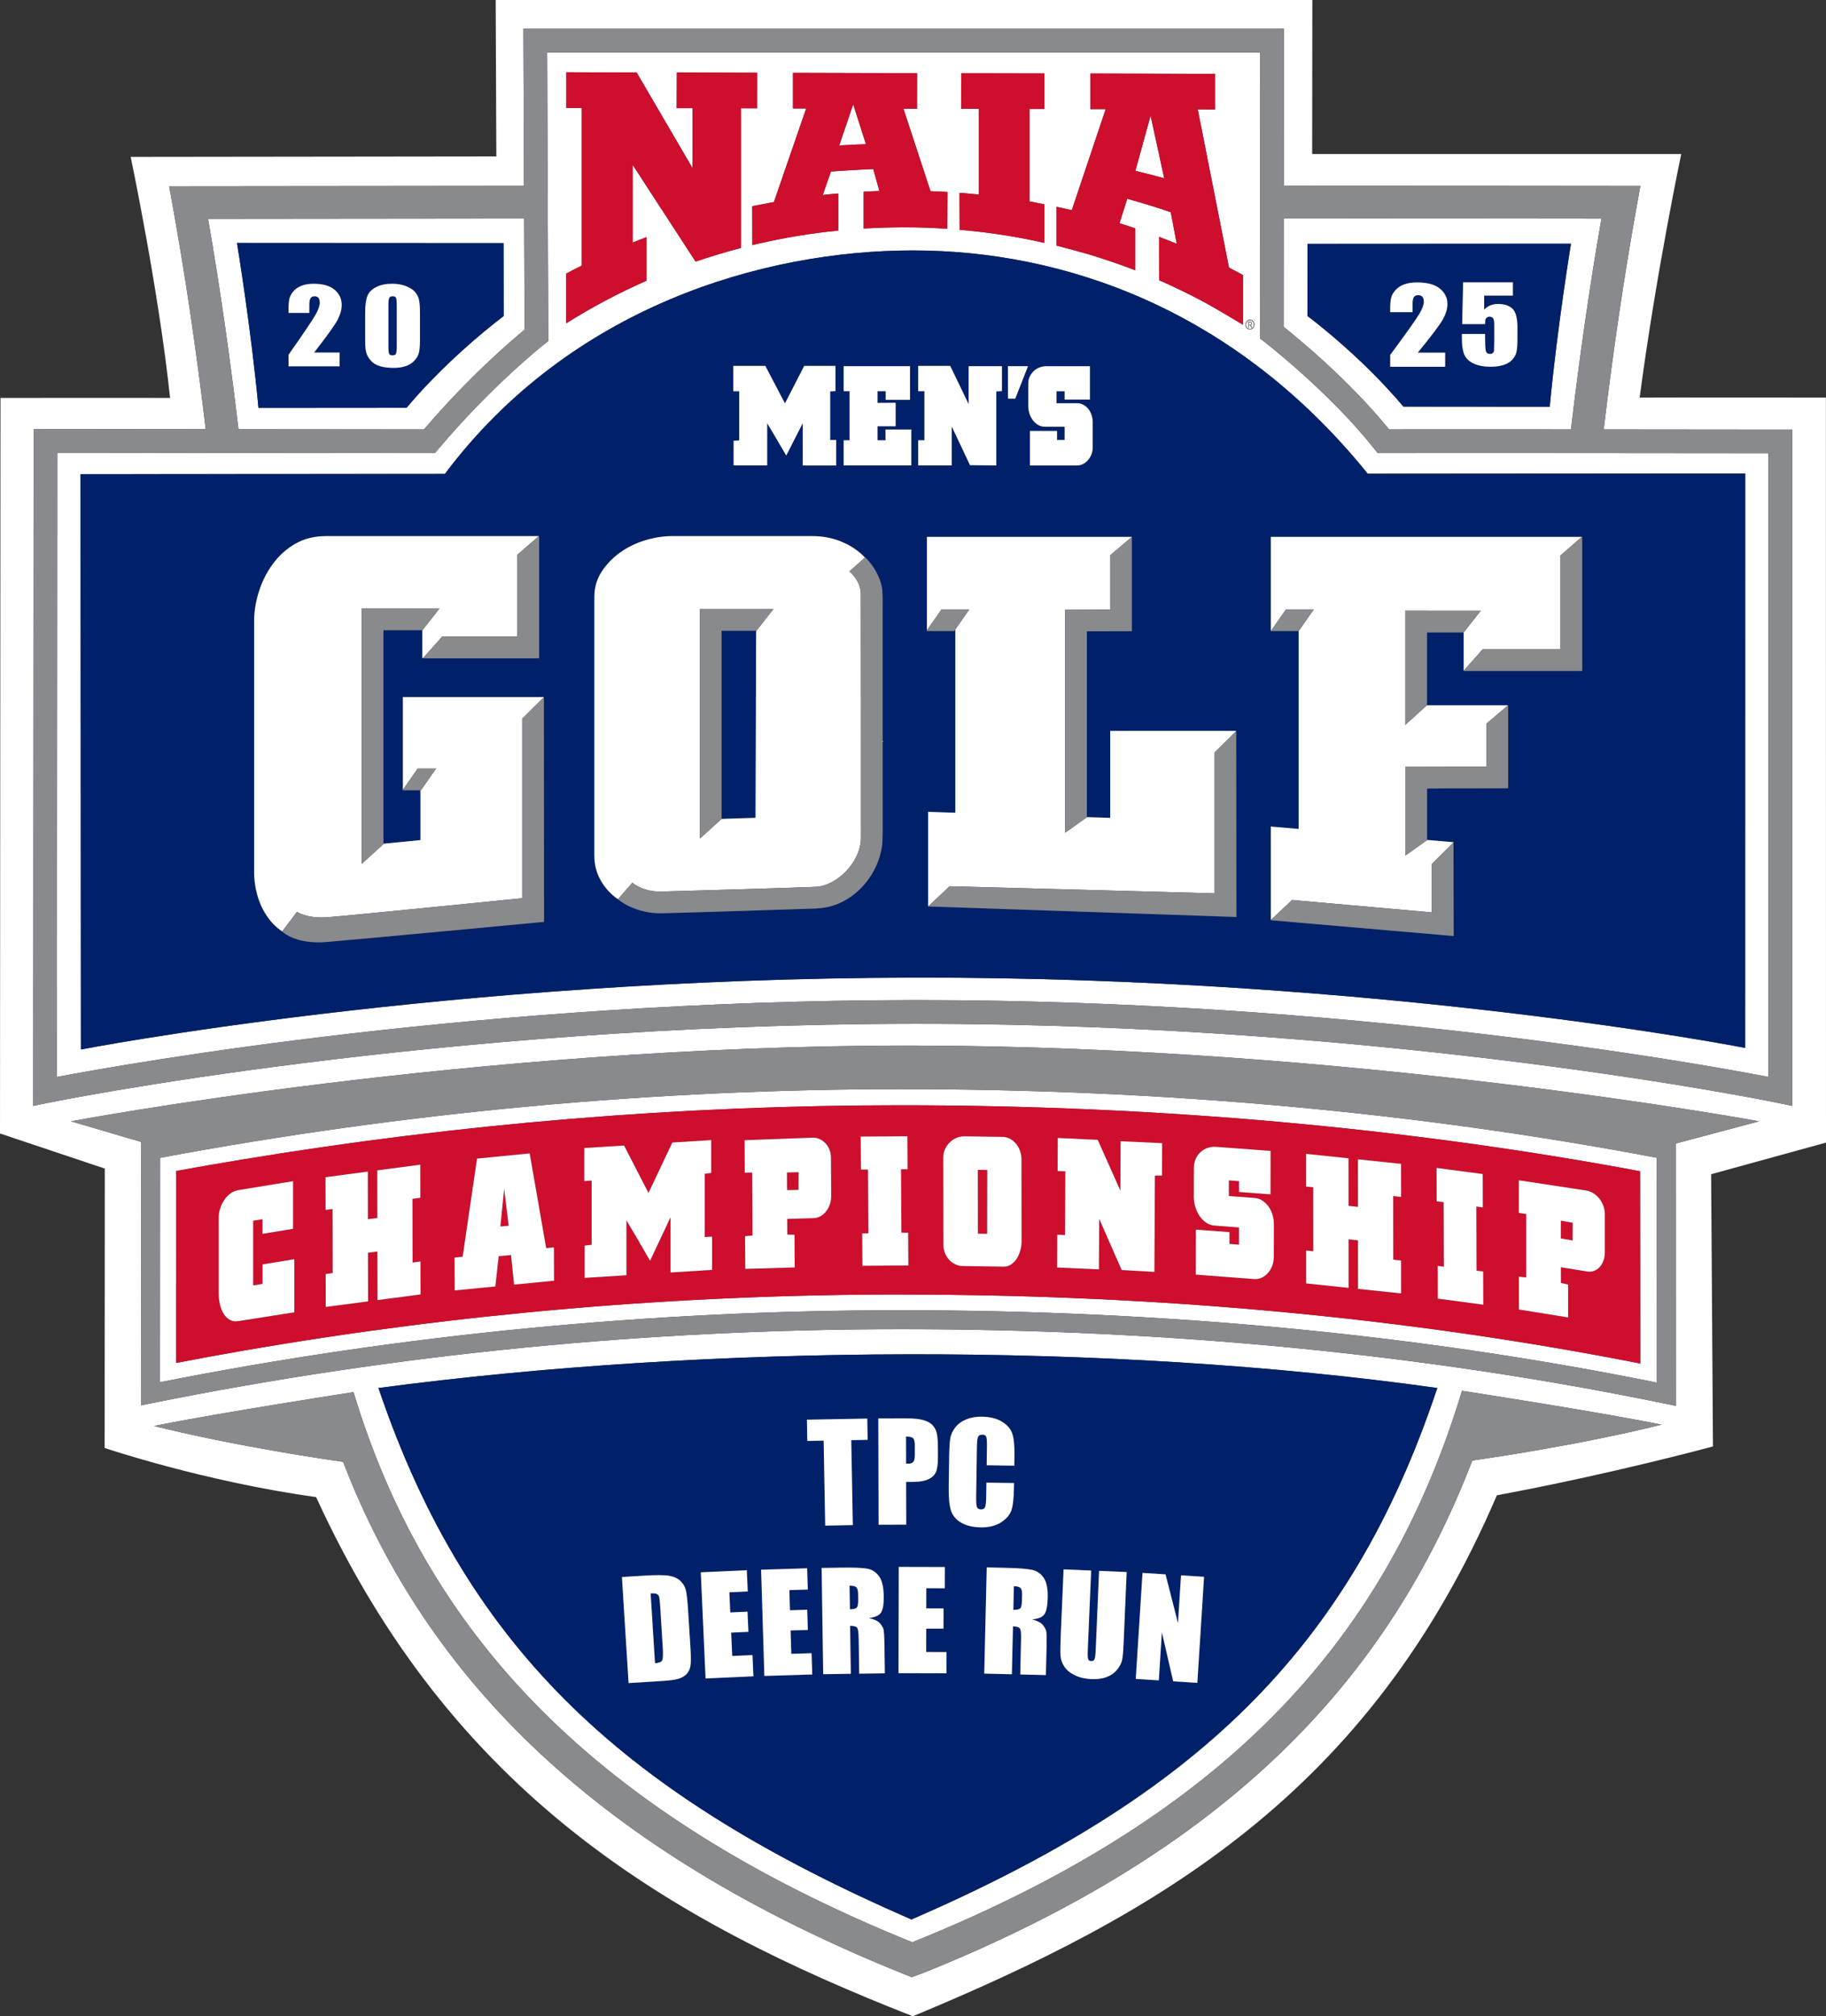 <?xml version="1.0" encoding="UTF-8"?>
<svg id="Layer_2" data-name="Layer 2" xmlns="http://www.w3.org/2000/svg" viewBox="0 0 622.82 687.44">
  <rect x="0" y="0" width="622.82" height="687.44" fill="#333333" stroke="none"/>
  <defs>
    <style>
      .cls-1 {
        fill: #002169;
      }

      .cls-2 {
        fill: #ce0e2d;
      }

      .cls-3 {
        fill: #fff;
      }

      .cls-4 {
        fill: #898a8d;
      }
    </style>
  </defs>
  <g id="Print_File" data-name="Print File">
    <g>
      <path class="cls-3" d="M144.62,146.4c15.16-17.76,29.63-30.15,34.31-34l-.15-37.9-107.82.11c3.94,22.59,7.35,46.17,10.38,71.74l63.27.06ZM171.75,82.9l.03,24.87s-18.05,13.34-33.13,31.26c-12.86-.01-45.71.04-50.49.04-2.55-27.23-7.33-56.22-7.33-56.22l90.92.05Z"/>
      <path class="cls-3" d="M603.21,367.17c.03-104.98,0-199.29,0-212.64-20.74-.02-115.13-.12-131.34-.05h-1.96s-1.22-1.53-1.22-1.53c-15.25-19.25-37.15-36.19-37.37-36.36l-1.58-1.21v-1.99l.1-95.51h-243.22l.38,98.39-1.54,1.22c-.18.14-17.96,14.24-35.9,35.55l-1.21,1.44-128.83-.13-.13,212.84c25.23-4.78,145.67-26.06,292.18-26.21h1.51c145.77,0,265.02,21.36,290.12,26.2ZM426.33,108.98c.84,0,1.53.76,1.53,1.69s-.68,1.69-1.53,1.69-1.52-.76-1.52-1.69.68-1.69,1.52-1.69ZM360.37,70.51s3.49.73,5.2,1.17l11.57-34.47h-5.23v-12.15l42.5.12v12.14l-5.87-.04,10.65,53.94c1.64.86,4.78,2.55,4.78,2.55v16.95s-9.35-5.65-14.22-8.25c-4.68-2.46-9.48-4.77-14.37-6.93h-.02l-.02-14.79c2.02.77,4.04,1.54,6.03,2.37l-2.03-10.78c-4.86-1.66-9.82-3.18-14.84-4.57h-.01l-2.65,8.34c1.78.54,3.56,1.13,5.33,1.74h.04v14.28c-4.91-1.92-10.15-3.66-15.23-5.24-3.82-1.14-11.6-3.16-11.6-3.16v-13.23ZM327.83,37.09l.03-12.11,28.38.06v12.12h-5.11v31.5s3.36.64,5.08,1l.03.04v13.1h-.01c-9.41-2.13-19.06-3.62-28.95-4.45h.03l-.04-12.61c2.3.19,4.34.36,6.63.61v-29.24h-6.06ZM263.96,68.9l11.02-31.92h-4.51v-12.16l42.32.12-.03,12.14-4.61-.03,9.23,28.13c1.86.07,3.96.17,5.8.27l-.07,12.54c-4.81-.33-9.63-.5-14.49-.5-4.7-.01-9.38.14-14.04.41v-12.53h-.02c1.78-.09,3.59-.19,5.39-.24l-2.09-7.51c-4.77.17-14.44.85-14.44.85l-2.79,8.01c1.75-.21,3.5-.37,5.28-.52h0s.01,0,.01,0c0,0,0,0-.01,0v12.64s0,0,0,0c-9.27.91-18.34,2.43-27.19,4.45l-2.15.51-.02-13.28,2.12-.4c1.78-.36,3.51-.69,5.28-1ZM193.15,93.27c1.79-.97,3.45-1.82,5.29-2.72v-53.75h-5.26v-12.17l23.97.08,19.08,32.67v-20.5s-5.42,0-5.42,0l.05-12.16,27.37.08-.02,12.13-5.5-.02v47.63c-5.26,1.36-10.39,2.93-15.45,4.65l-21.47-32.98v26.48c1.54-.63,3.12-1.22,4.66-1.82h.08v14.83c-9.6,4.22-18.65,9.02-27.39,14.53v-16.97ZM27.6,357.82l-.13-196.16s117.84-.09,124.27-.08c42.87-57.09,108.67-76.2,159.62-76.2s109.44,19.58,155.15,76.14c10.56-.04,128.75-.07,128.75-.07l-.02,195.82s-123.3-24.22-283.12-23.97c-159.82.25-284.52,24.51-284.52,24.51Z"/>
      <path class="cls-3" d="M622.82,389.57l-.03-254.01s-56.59-.06-63.53,0c5.55-42.03,14.18-83.05,14.18-83.05h-125.88l.06-52.52H169.07l.22,53.34-124.72.15s9.6,45.65,13.44,82.2c-5.76-.06-57.85,0-57.85,0l-.16,250.78,35.74,11.96-.05,95.26s34.06,11.5,72.13,16.74c46.57,101.77,120.88,144.63,203.53,177.01,83.88-34.85,155.73-76.17,199.21-177.62,39.78-7.4,73.7-16.65,73.7-16.65l-.62-92.82,39.17-10.77ZM11.33,377.04l.14-230.78,58.7.06c-3.26-27.3-6.96-52.3-11.29-76.28l-1.18-6.53,121.04-.12-.21-53.59h259.4l-.06,53.51,121.63.12-1.18,6.53c-4.34,24.03-8.05,49.08-11.32,76.44,31.34.02,60.25.06,60.25.06h4.03s0,4.03,0,4.03c0,0,.03,91.2,0,221.59v4.97s-4.86-1.02-4.86-1.02c-1.29-.27-130.67-26.98-293.33-26.98h-1.5c-163.44.16-294.11,26.72-295.41,26.99l-4.85,1ZM502.18,497.96c-28.65,74.48-82.97,132.82-187.14,174.65l-4.03,1.49v.03s-2.62-1.06-2.62-1.06c-104.17-41.83-162.7-100.17-191.35-174.65-33.2-4.84-55.57-9.98-64.49-12.24,22.05-4.45,68.03-11.54,68.03-11.54,24.81,82.18,81.66,143.51,190.59,187.57,109.68-44.11,162.6-105.57,187.5-188.03,0,0,45.97,7.09,68.03,11.54-8.93,2.26-31.3,7.41-64.49,12.24ZM129.09,473.23c112.56-14.91,249.21-15.71,361.15,0-29.94,89.93-83.16,139.46-179.35,181.21-95.83-41.75-150.94-90.04-181.79-181.21ZM567.71,478.52c-81.59-16.81-169.17-25.34-260.29-25.34-86.42,0-172.36,8.47-255.44,25.18l-3.87.78.05-89.74.12-.02-24.03-7.07s137.08-25.96,286.81-25.83c149.73.14,288.96,25.83,288.96,25.83l-28.43,7.55.02,89.46-3.88-.8Z"/>
      <path class="cls-3" d="M392.45,39.42l-5.19,18.83c3.28.79,6.56,1.63,9.84,2.54l-4.65-21.36Z"/>
      <path class="cls-3" d="M426.33,112.14c.73,0,1.32-.65,1.32-1.46s-.58-1.46-1.32-1.46-1.32.65-1.32,1.46.59,1.46,1.32,1.46ZM425.76,109.72h.69c.41,0,.59.2.59.56s-.21.51-.45.56l.53.89h-.26l-.52-.89h-.39v.89h-.21v-2.01Z"/>
      <path class="cls-3" d="M426.84,110.27c0-.28-.21-.35-.43-.35h-.44v.71h.43c.26,0,.44-.08.44-.36Z"/>
      <path class="cls-3" d="M307.42,371.34c-84.49,0-169.54,7.87-252.81,23.41l-.04,76.51c82.3-16.28,167.35-24.54,252.85-24.54,90.12,0,176.8,8.3,257.72,24.68l-.02-76.66c-81.7-15.53-168.39-23.4-257.7-23.4ZM307.1,441.37v-.02c-75.46,0-150.57,6.43-223.76,19.09-8.11,1.4-15.19,2.68-23.24,4.24l.03-65.44c7.7-1.41,14.42-2.56,22.15-3.84,74.28-12.32,149.77-18.56,224.82-18.56,87.53,0,172.38,7.56,252.3,22.48l.07,65.56c-79.44-15.64-163.86-23.51-252.36-23.51Z"/>
      <path class="cls-3" d="M473.79,146.4c9.98-.03,35.76-.02,62.04,0,3.04-25.61,6.45-49.24,10.4-71.88l-108.38-.11-.04,37.01c5.28,4.21,22.5,18.4,35.97,34.97ZM445.97,83.15l89.86-.05s-4.72,28.65-7.24,55.57c-4.72,0-37.19-.05-49.91-.04-14.9-17.72-32.74-30.9-32.74-30.9l.03-24.58Z"/>
      <path class="cls-3" d="M291.02,35.54l-4.78,14.06c3.02-.18,6.06-.32,9.12-.44l-4.35-13.61Z"/>
      <path class="cls-1" d="M133.89,121.18c.59,0,.97-.19,1.16-.58.18-.39.27-1.26.27-2.61v-13.68c0-1.47-.08-2.39-.25-2.75-.16-.37-.55-.55-1.15-.55s-.98.2-1.17.59c-.19.39-.28,1.3-.28,2.72v13.48c0,1.6.09,2.57.27,2.9.18.33.56.49,1.15.49Z"/>
      <path class="cls-1" d="M595.26,161.46s-118.19.03-128.75.07c-45.71-56.56-104.2-76.14-155.15-76.14s-116.75,19.11-159.62,76.2c-6.43-.01-124.27.08-124.27.08l.13,196.16s124.7-24.26,284.52-24.51c159.82-.25,283.12,23.97,283.12,23.97l.02-195.82ZM250.12,124.75h10.94l6.7,12.78,6.56-12.78h10.66v8.59l-1.79.11v16.56h2.03v8.7h-11.41v-14.41l-5.61,11c-.31-.52-.67-1.12-1.06-1.78-.39-.66-.78-1.34-1.18-2.02-.39-.68-.79-1.36-1.18-2.02-.39-.66-.75-1.26-1.06-1.78-.34-.59-.68-1.15-1.01-1.68-.33-.53-.67-1.08-1.01-1.68v14.36h-11.46v-8.44l1.93-.1v-16.77h-2.03v-8.65ZM111.33,321.17c-10.21.83-14.63-3.16-15.02-3.53-1.2-.8-2.29-1.71-3.26-2.76-2.09-2.25-3.67-4.92-4.74-7.98-1.08-3.07-1.62-6.28-1.62-9.65v-85.49c0-3.24.54-6.57,1.62-10,1.08-3.43,2.66-6.57,4.74-9.42,2.08-2.85,4.64-5.15,7.66-6.9,3.02-1.75,6.54-2.62,10.57-2.62h72.46v.05l.16-.13v41.66h-.04l.02.07h-39.61l.07-.08h-.27v-9.51h-13.28v72.81l12.63-1.24v-16.99h-6.09l.1-.14v-31.64h48.05v.08l.04-.04.06,76.61s-63.53,6-74.23,6.87ZM301.04,252.45v31.42c0,.24-.03.49-.03.73,0,.38,0,.74,0,1.04,0,11.47-9.68,23.66-22.42,24.07v.04s-43.55,1.43-52.82,1.63c-9.27.2-15.02-4.76-15.02-4.76l.02-.02c-.28-.2-.57-.39-.84-.6-2.23-1.74-3.99-3.82-5.28-6.24-1.29-2.42-1.94-5.12-1.94-8.1v-88.07c0-3.24.82-6.12,2.48-8.65,1.65-2.52,3.74-4.69,6.25-6.51,2.51-1.81,5.35-3.21,8.52-4.18,3.16-.97,6.25-1.46,9.27-1.46h47.87c3.31,0,6.4.55,9.27,1.65,2.87,1.1,5.39,2.62,7.55,4.57.39.35.74.72,1.1,1.09l.08-.07s5.8,5.38,5.9,12.51c0,.2,0,.45,0,.74.01.29.02.59.02.89v4.72c.02,9.54.01,27.33,0,43.57ZM310.82,158.7h-23.06v-8.59h2.03v-16.72h-2.03v-8.54h22.63v11.47h-8.3v-2.93h-2.78v3.98l6.18-.05v8.02h-6.18v4.77h2.73v-3.67h8.77v12.26ZM350.72,130.83c0-.91.17-1.73.52-2.46.34-.73.8-1.36,1.37-1.89.56-.52,1.22-.92,1.96-1.21.74-.28,1.5-.42,2.29-.42h14.9v11.37h-8.63v-2.83h-2.78v4.09h7.07c.79,0,1.5.18,2.15.55.64.37,1.2.85,1.68,1.44.47.59.83,1.29,1.08,2.1.25.81.38,1.63.38,2.46v8.43c0,.84-.14,1.63-.42,2.39-.29.75-.68,1.41-1.18,1.99-.5.58-1.07,1.03-1.72,1.36-.64.33-1.33.5-2.05.5h-16.04v-11.79h9.24v3.09h2.59v-4.51h-6.7c-.85,0-1.62-.2-2.31-.6-.69-.4-1.29-.94-1.8-1.6-.5-.66-.89-1.42-1.18-2.28-.28-.86-.42-1.74-.42-2.65v-7.54ZM350.64,124.85l-4.35,11.06h-2.47l-.04-11.06h6.86ZM313.18,150.11h2.12v-16.72h-2.12v-8.65h10.94l6.27,13.05v-12.94h11.36v8.49l-1.93.11v25.25l-8.96-.1-6.23-13.15v13.26h-11.46v-8.59ZM316.58,309.05h0s-.02,0-.02,0v-32.25l9.27.31v-62.39h-.07l-.31.45h-9.48l.31-.45h-.15v-31.67h69.87v.06l.04-.04v32.14l-15.35.03v63.35l7.97.26v-29.66h42.91s0,.13,0,.13l.06-.06.06,63.38-105.12-3.59ZM539.66,228.7h-.04l.02.07h-40.48l.07-.08h0v-13.08h-12.51v24.86h27.6v.04l.09-.08v28.31l-18.28.02-9.39.07v17.53l9.03.77v2.11l.05,29.88-62.44-5.39.07-.07h0v-31.86l9.49.81v-67.47h-9.47l.04-.06h-.06v-32.06h106.1s.11-.09.11-.09v45.75Z"/>
      <path class="cls-1" d="M138.66,139.03c15.08-17.92,33.13-31.26,33.13-31.26l-.03-24.87-90.92-.05s4.78,28.99,7.33,56.22c4.78,0,37.63-.05,50.49-.04ZM124.55,106.63c0-2.54.25-4.43.76-5.7.5-1.26,1.5-2.27,3-3.04,1.5-.76,3.31-1.14,5.44-1.14,1.74,0,3.29.26,4.67.79,1.37.53,2.4,1.17,3.08,1.94.68.76,1.14,1.62,1.38,2.58.24.96.36,2.48.36,4.57v9.21c0,2.09-.13,3.62-.39,4.57-.26.96-.8,1.85-1.63,2.68-.82.83-1.82,1.43-2.98,1.79-1.16.36-2.46.55-3.9.55-1.9,0-3.47-.19-4.73-.57-1.26-.38-2.26-.98-3-1.78-.75-.81-1.28-1.66-1.59-2.55-.31-.89-.47-2.31-.47-4.26v-9.64ZM108.64,101.55c-.29-.37-.74-.55-1.35-.55s-1.05.2-1.34.61c-.3.41-.44,1.22-.44,2.44v2.63h-7.1v-1.01c0-1.55.09-2.77.27-3.66.18-.89.63-1.77,1.35-2.64.72-.86,1.65-1.52,2.81-1.96,1.15-.44,2.53-.67,4.14-.67,3.15,0,5.53.68,7.15,2.04,1.61,1.36,2.42,3.08,2.42,5.16,0,1.58-.45,3.25-1.36,5.02-.91,1.76-3.59,5.5-8.03,11.22h8.69v4.71h-17.44v-3.94c5.17-7.35,8.24-11.89,9.22-13.64.97-1.75,1.46-3.11,1.46-4.09,0-.75-.15-1.31-.44-1.68Z"/>
      <path class="cls-1" d="M478.68,138.62c12.72-.01,45.19.04,49.91.04,2.52-26.92,7.24-55.57,7.24-55.57l-89.86.05-.03,24.58s17.84,13.18,32.74,30.9ZM498.66,113.9h7.91v1.76c0,1.82.07,3.12.22,3.89.14.77.64,1.15,1.49,1.15.39,0,.71-.11.95-.33.24-.22.37-.46.39-.71.02-.26.04-1.37.07-3.33v-5.59c0-1.06-.12-1.78-.37-2.16-.25-.38-.66-.58-1.23-.58-.37,0-.67.1-.92.3-.25.2-.41.41-.48.64-.07.23-.11.75-.11,1.58h-7.83l.33-14.22h16.97v4.51h-9.8v4.79c1.23-1.29,2.8-1.93,4.74-1.93,2.18,0,3.83.54,4.94,1.63,1.11,1.09,1.67,3.18,1.67,6.27v4.03c0,2-.11,3.47-.32,4.4-.21.94-.67,1.8-1.38,2.6-.7.8-1.69,1.41-2.94,1.83-1.26.42-2.8.64-4.61.64-2.04,0-3.83-.32-5.38-.95-1.55-.63-2.65-1.58-3.31-2.83-.65-1.25-.98-3.2-.98-5.82v-1.53ZM485.17,101.19c-.32-.38-.8-.57-1.45-.57s-1.13.21-1.45.63c-.32.42-.47,1.25-.47,2.49v2.68h-7.63v-1.03c0-1.58.1-2.83.3-3.74.2-.91.68-1.81,1.45-2.69.77-.88,1.78-1.55,3.02-2,1.24-.45,2.72-.68,4.45-.68,3.39,0,5.95.69,7.69,2.08,1.74,1.39,2.61,3.15,2.61,5.27,0,1.61-.49,3.32-1.47,5.12-.98,1.8-3.86,5.62-8.64,11.47h9.34v4.81h-18.75v-4.03c5.56-7.51,8.86-12.15,9.91-13.93,1.05-1.78,1.57-3.17,1.57-4.17,0-.77-.16-1.34-.47-1.72Z"/>
      <polygon class="cls-1" points="246.12 279.2 257.7 278.83 257.91 215.07 246.12 215.07 246.12 279.2"/>
      <path class="cls-4" d="M313.09,349.05c162.66,0,292.04,26.72,293.33,26.98l4.86,1.02v-4.97c.04-130.39,0-221.59,0-221.59v-4.03s-4.03,0-4.03,0c0,0-28.91-.03-60.25-.06,3.27-27.36,6.98-52.41,11.32-76.44l1.18-6.53-121.63-.12.06-53.51H178.53l.21,53.59-121.04.12,1.18,6.53c4.33,23.98,8.03,48.98,11.29,76.28l-58.7-.06-.14,230.78,4.85-1c1.3-.27,131.98-26.83,295.41-26.99h1.5ZM437.86,74.41l108.38.11c-3.95,22.63-7.37,46.26-10.4,71.88-26.28-.02-52.07-.03-62.04,0-13.47-16.57-30.69-30.77-35.97-34.97l.04-37.01ZM178.78,74.49l.15,37.9c-4.68,3.85-19.15,16.24-34.31,34l-63.27-.06c-3.03-25.56-6.44-49.14-10.38-71.74l107.82-.11ZM19.41,367.18l.13-212.84,128.83.13,1.21-1.44c17.94-21.31,35.72-35.41,35.9-35.55l1.54-1.22-.38-98.39h243.22l-.1,95.51v1.99l1.58,1.21c.22.17,22.13,17.11,37.37,36.36l1.22,1.54h1.96c16.21-.07,110.6.02,131.34.05,0,13.35.02,107.67,0,212.64-25.1-4.84-144.35-26.2-290.12-26.2h-1.51c-146.51.15-266.95,21.43-292.18,26.21Z"/>
      <path class="cls-4" d="M600.01,382.3s-139.23-25.69-288.96-25.83c-149.73-.13-286.81,25.83-286.81,25.83l24.03,7.07-.12.02-.05,89.74,3.87-.78c83.08-16.71,169.03-25.18,255.44-25.18,91.12,0,178.7,8.52,260.29,25.34l3.88.8-.02-89.46,28.43-7.55ZM307.42,446.72c-85.5,0-170.55,8.25-252.85,24.54l.04-76.51c83.27-15.54,168.31-23.41,252.81-23.41,89.31,0,175.99,7.87,257.7,23.4l.02,76.66c-80.92-16.37-167.6-24.68-257.72-24.68Z"/>
      <path class="cls-4" d="M311.15,662.2c-108.93-44.06-165.78-105.39-190.59-187.57,0,0-45.97,7.09-68.03,11.54,8.93,2.26,31.3,7.41,64.49,12.24,28.65,74.48,87.18,132.82,191.35,174.65l2.62,1.06v-.03s4.04-1.49,4.04-1.49c104.17-41.83,158.49-100.17,187.14-174.65,33.2-4.84,55.57-9.98,64.49-12.24-22.06-4.45-68.03-11.54-68.03-11.54-24.9,82.47-77.82,143.93-187.5,188.03Z"/>
      <path class="cls-2" d="M220.54,80.88h-.08c-1.54.6-3.12,1.19-4.65,1.82v-26.48s21.45,32.98,21.45,32.98c5.05-1.72,10.19-3.29,15.45-4.65v-47.63l5.5.02.02-12.13-27.37-.08-.05,12.16h5.43v20.5s-19.1-32.67-19.1-32.67l-23.97-.08v12.15h5.26v53.76c-1.84.91-3.49,1.75-5.29,2.72v16.97c8.75-5.51,17.79-10.31,27.39-14.53v-14.83Z"/>
      <polygon class="cls-2" points="285.92 65.98 285.92 65.98 285.93 65.98 285.92 65.98"/>
      <path class="cls-2" d="M256.57,83.58l2.15-.51c8.85-2.02,17.93-3.54,27.19-4.45h.01v-12.64c-1.79.15-3.54.31-5.29.52l2.79-8.01s9.67-.69,14.44-.85l2.09,7.51c-1.8.05-3.61.14-5.39.24h.02v12.53c4.66-.27,9.33-.42,14.04-.41,4.87,0,9.68.17,14.49.5l.07-12.54c-1.84-.11-3.94-.21-5.8-.27l-9.23-28.13,4.61.03.03-12.14-42.32-.12v12.15h4.51s-11.02,31.93-11.02,31.93c-1.77.31-3.51.65-5.28,1l-2.12.4.02,13.28ZM291.02,35.54l4.35,13.61c-3.06.12-6.1.27-9.12.44l4.78-14.06Z"/>
      <path class="cls-2" d="M327.27,65.74l.04,12.61h-.03c9.89.83,19.54,2.32,28.95,4.45h.01v-13.1l-.03-.04c-1.72-.36-5.08-1-5.08-1v-31.5h5.11v-12.12l-28.38-.06-.03,12.11h6.06v29.25c-2.28-.24-4.33-.42-6.63-.61Z"/>
      <path class="cls-2" d="M387.2,92.14v-14.28h-.04c-1.77-.6-3.55-1.2-5.33-1.74l2.65-8.34h.01c5.02,1.39,9.97,2.91,14.84,4.57l2.03,10.78c-1.98-.83-4-1.6-6.03-2.37l.02,14.79h.02c4.89,2.15,9.69,4.47,14.37,6.93,4.87,2.59,14.22,8.25,14.22,8.25v-16.95s-3.14-1.69-4.78-2.55l-10.65-53.94,5.87.04v-12.14l-42.5-.12v12.15h5.23l-11.57,34.47c-1.71-.44-5.2-1.17-5.2-1.17v13.23s7.78,2.02,11.6,3.16c5.08,1.58,10.32,3.32,15.23,5.24ZM392.45,39.42l4.65,21.36c-3.27-.9-6.56-1.75-9.84-2.54l5.19-18.83Z"/>
      <polygon class="cls-2" points="170.67 418.16 173.5 417.92 171.97 405.31 170.67 418.16"/>
      <path class="cls-2" d="M307.1,376.84c-75.05,0-150.54,6.24-224.82,18.56-7.73,1.28-14.44,2.43-22.15,3.84l-.03,65.44c8.06-1.56,15.13-2.83,23.24-4.24,73.19-12.66,148.3-19.09,223.76-19.09v.02c88.5,0,172.93,7.87,252.36,23.51l-.07-65.56c-79.92-14.92-164.77-22.48-252.3-22.48ZM81.26,450.44c-1.08.18-2.04.04-2.87-.43-.83-.46-1.52-1.14-2.09-2.04-.56-.9-.99-1.96-1.28-3.18-.29-1.23-.43-2.48-.43-3.77v-25.85c0-1.11.18-2.2.54-3.27.36-1.07.85-2.04,1.45-2.89.6-.86,1.3-1.58,2.11-2.15.81-.57,1.68-.94,2.61-1.08l18.65-3.06v16.25s-10.42,1.71-10.42,1.71v-4.98s-3.19.52-3.19.52v22.05s3.19-.52,3.19-.52v-6.63l10.83-1.78v18.11s-19.11,3-19.11,3ZM128.76,443.26l-.03-16.57-3.22.43.03,16.57-14.44,1.91-.02-11.23,2.4-.31-.04-21.85-2.4.32-.02-11.16,14.44-1.91.03,16.23,3.21-.42-.03-16.23,14.68-1.94.02,11.3-2.69.35.04,21.71,2.69-.35.02,11.23-14.68,1.94ZM175.33,437.98l-1.04-10.1-4.21.41-1.13,10.31-13.87,1.36-.04-11.22,2.75-.27,4.91-33.47,17.96-1.76,5.62,32.29,2.63-.26.04,11.36-13.63,1.34ZM228.71,433.86v-18.8s-6.97,14.79-6.97,14.79c-.39-.66-.83-1.41-1.32-2.24-.49-.83-.98-1.68-1.46-2.54-.49-.86-.98-1.7-1.47-2.54-.49-.83-.93-1.58-1.32-2.24-.43-.75-.85-1.45-1.26-2.11-.41-.66-.83-1.36-1.26-2.1v18.72s-14.23.89-14.23.89v-11s2.4-.29,2.4-.29v-21.87s-2.53.16-2.53.16v-11.27s13.59-.85,13.59-.85l8.33,16.16,8.14-17.19,13.24-.82v11.21s-2.22.27-2.22.27v21.6s2.53-.16,2.53-.16v11.34s-14.17.89-14.17.89ZM283.04,410.59c-.31.9-.73,1.7-1.28,2.4-.54.7-1.18,1.25-1.92,1.66-.74.41-1.52.63-2.34.65l-9.01.26.03,5.33,2.46.07.06,11.15-16.85.49-.06-11.16,2.52-.21-.11-21.48-2.52.07-.06-11.09,23.11-.87c.82-.03,1.61.12,2.37.44.76.32,1.44.78,2.02,1.38.59.6,1.06,1.33,1.42,2.18.35.86.53,1.79.54,2.79l.07,13.07c0,1-.15,1.95-.45,2.85ZM294.15,431.57l-.07-11.05,2.11-.02-.14-21.75h-2.41s-.07-11.24-.07-11.24l15.91-.12.07,11.25h-2.23s.14,21.64.14,21.64l2.29-.02.07,11.18-15.68.12ZM348.03,426.31c-.29,1.05-.7,1.98-1.22,2.79-.52.81-1.17,1.47-1.93,1.99-.76.51-1.6.76-2.54.75l-14.04-.21c-.86-.01-1.68-.21-2.46-.59-.78-.38-1.48-.89-2.08-1.54-.6-.64-1.08-1.41-1.43-2.28-.35-.87-.53-1.83-.53-2.88l-.04-29.72c0-1.14.22-2.15.67-3.04.44-.88,1.01-1.64,1.69-2.27.68-.63,1.45-1.11,2.31-1.44.86-.33,1.69-.49,2.51-.47l12.98.19c.9.01,1.73.22,2.52.62.78.4,1.46.94,2.05,1.64.59.69,1.06,1.5,1.41,2.42.35.92.53,1.9.53,2.95l.04,27.87c0,1.09-.14,2.16-.43,3.21ZM396.34,400.79l-2.41.03-.18,32.84-11.16-.64-7.67-17.45-.09,17.24-14.27-.65.06-11.17,2.64.12.12-21.74-2.65-.12.06-11.24,13.63.62,7.72,17.32.09-16.83,14.16.64-.05,11.04ZM434.47,428.46c0,1.09-.18,2.11-.54,3.06-.35.95-.85,1.78-1.47,2.49-.63.7-1.34,1.24-2.15,1.61-.8.37-1.65.52-2.55.46l-19.94-1.51.04-15.35,11.5.86v4.03s3.22.24,3.22.24v-5.87s-8.32-.63-8.32-.63c-1.06-.08-2.01-.41-2.87-1-.86-.59-1.6-1.34-2.23-2.25-.62-.91-1.11-1.94-1.46-3.08-.35-1.14-.52-2.3-.52-3.49l.02-9.83c0-1.18.22-2.24.65-3.16.43-.92,1-1.7,1.71-2.33.7-.63,1.51-1.09,2.43-1.38.92-.3,1.87-.4,2.85-.33l18.53,1.39-.03,14.81-10.73-.81v-3.69s-3.45-.26-3.45-.26v5.33s8.79.66,8.79.66c.98.07,1.87.38,2.67.92.8.54,1.49,1.21,2.07,2.03.59.82,1.04,1.76,1.34,2.83.31,1.07.46,2.15.46,3.25l-.02,10.99ZM463.2,439.44v-16.55s-3.23-.34-3.23-.34v16.55s-14.46-1.52-14.46-1.52v-11.21l2.4.25v-21.81s-2.41-.25-2.41-.25v-11.15s14.46,1.52,14.46,1.52v16.21s3.23.34,3.23.34v-16.21s14.69,1.55,14.69,1.55v11.28s-2.69-.28-2.69-.28v21.68s2.7.28,2.7.28v11.22s-14.69-1.55-14.69-1.55ZM490.42,442.77l-.03-11.17,2.09.28-.07-21.99-2.39-.32-.04-11.38,15.75,2.1.04,11.38-2.21-.3.07,21.86,2.27.3.03,11.31-15.51-2.06ZM546.9,429.83c-.31.84-.74,1.56-1.28,2.16-.54.6-1.18,1.04-1.92,1.31-.74.27-1.52.34-2.33.21l-8.97-1.45v5.37l2.44.53v11.21s-16.77-2.7-16.77-2.7v-11.2s2.5.26,2.5.26v-21.59s-2.52-.4-2.52-.4v-11.13s23.01,3.5,23.01,3.5c.81.13,1.6.43,2.36.89.76.47,1.43,1.06,2.01,1.77.59.72,1.05,1.54,1.4,2.46.35.93.53,1.89.53,2.9v13.13c0,1.01-.15,1.94-.46,2.78Z"/>
      <polygon class="cls-2" points="333.54 420.63 336.7 420.67 336.73 398.9 333.51 398.85 333.54 420.63"/>
      <polygon class="cls-2" points="268.45 405.77 272.37 405.68 272.4 399.66 268.42 399.75 268.45 405.77"/>
      <polygon class="cls-2" points="532.39 422.24 536.38 422.93 536.43 416.89 532.39 416.19 532.39 422.24"/>
      <path class="cls-1" d="M310.88,654.44c96.19-41.75,149.41-91.28,179.35-181.21-111.94-15.71-248.58-14.91-361.15,0,30.85,91.17,85.96,139.46,181.79,181.21ZM295.94,490.91l-5.59.1.53,28.97-9.42.17-.53-28.97-5.57.1-.13-7.25,20.58-.38.13,7.25ZM240.66,572.26l-1.63-36.19,15.69-.71.33,7.24-6.28.28.31,6.86,5.88-.26.31,6.88-5.88.26.36,7.96,6.91-.31.33,7.24-16.32.74ZM260.71,571.4l-1.11-36.21,15.7-.48.22,7.25-6.29.19.21,6.87,5.88-.18.21,6.89-5.88.18.24,7.96,6.91-.21.22,7.25-16.33.5ZM293.08,570.62l-.18-12.04c-.03-1.94-.2-3.14-.51-3.6-.31-.46-1.12-.68-2.41-.66l.24,16.33-9.42.14-.54-36.23,6.67-.1c4.44-.07,7.46.06,9.04.38,1.58.32,2.87,1.18,3.89,2.57,1.01,1.39,1.54,3.64,1.59,6.72.04,2.82-.28,4.72-.97,5.7-.69.98-2.06,1.58-4.11,1.81,1.87.43,3.13,1.03,3.79,1.8.65.77,1.06,1.47,1.23,2.12.17.65.27,2.43.31,5.35l.14,9.56-8.75.13ZM306.47,570.46l.07-36.23,15.71.03v7.25s-6.3-.01-6.3-.01v6.87s5.87.01,5.87.01v6.89s-5.9-.01-5.9-.01l-.02,7.97h6.91s-.01,7.27-.01,7.27l-16.34-.03ZM357.35,544.78c-.07,2.82-.46,4.7-1.18,5.66-.72.95-2.12,1.5-4.18,1.65,1.85.51,3.09,1.15,3.71,1.94.62.79,1.01,1.51,1.15,2.16.14.65.18,2.44.11,5.36l-.23,9.55-8.75-.21.28-12.04c.05-1.94-.08-3.14-.37-3.61-.29-.47-1.09-.72-2.39-.75l-.38,16.33-9.42-.22.85-36.22,6.67.16c4.44.1,7.45.35,9.01.73,1.56.38,2.83,1.28,3.79,2.72.96,1.43,1.4,3.69,1.33,6.78ZM410.69,537.6l-2.3,36.16-8.24-.52-3.85-16.75-1.05,16.44-7.86-.5,2.3-36.16,7.86.5,4.23,16.62,1.04-16.28,7.86.5ZM361.86,556.48l.92-21.42,9.41.4-1.16,27.14c-.07,1.58-.03,2.59.13,3.04.15.45.49.68,1.01.7.6.03.99-.2,1.18-.68.19-.48.33-1.62.4-3.42l1.14-26.67,9.41.4-1.04,24.19c-.12,2.74-.29,4.67-.51,5.77-.23,1.1-.81,2.22-1.73,3.35-.93,1.13-2.13,1.97-3.59,2.51-1.46.54-3.17.77-5.12.69-2.16-.09-4.05-.53-5.68-1.32-1.62-.79-2.82-1.77-3.59-2.95-.77-1.18-1.2-2.41-1.3-3.69-.1-1.28-.05-3.96.12-8.05ZM334.95,482.99c2.77.04,5.06.61,6.84,1.71,1.79,1.1,2.96,2.45,3.5,4.06.54,1.61.79,4.11.74,7.49l-.05,3.44-9.42-.14.09-6.3c.03-1.83-.06-2.97-.25-3.43-.2-.46-.64-.69-1.32-.7-.78-.01-1.27.26-1.49.81-.22.55-.34,1.74-.37,3.57l-.25,16.83c-.03,1.76.06,2.91.26,3.45.2.54.67.81,1.4.83.7.01,1.16-.25,1.39-.79.22-.54.35-1.8.38-3.79l.07-4.55,9.42.14-.02,1.41c-.06,3.75-.36,6.4-.91,7.96-.55,1.56-1.75,2.92-3.57,4.07-1.83,1.15-4.07,1.71-6.73,1.67-2.76-.04-5.03-.57-6.8-1.6-1.78-1.03-2.94-2.43-3.5-4.21-.56-1.78-.81-4.44-.75-7.99l.16-10.58c.04-2.61.16-4.57.36-5.87.2-1.3.75-2.55,1.66-3.75.9-1.2,2.15-2.13,3.74-2.8,1.58-.67,3.4-.99,5.44-.96ZM309.07,483.6c2.57,0,4.54.19,5.92.59,1.38.4,2.42.98,3.12,1.74.7.76,1.17,1.68,1.42,2.76.25,1.08.38,2.76.38,5.02v3.16c.01,2.31-.22,4-.69,5.06-.48,1.06-1.35,1.88-2.62,2.45-1.27.57-2.94.86-5,.86h-2.53s.04,14.6.04,14.6l-9.42.02-.1-36.23,9.49-.02ZM219.17,537.24c4.54-.29,7.63-.27,9.25.05,1.63.32,2.89.92,3.78,1.83.89.9,1.48,1.93,1.76,3.08.28,1.16.53,3.45.75,6.87l.8,12.66c.2,3.24.19,5.42-.05,6.54-.24,1.11-.71,2-1.44,2.67-.72.67-1.63,1.16-2.73,1.47-1.1.32-2.78.54-5.02.68l-11.86.75-2.27-36.16,7.03-.44Z"/>
      <path class="cls-4" d="M426.33,112.37c.84,0,1.53-.76,1.53-1.69s-.68-1.69-1.53-1.69-1.52.76-1.52,1.69.68,1.69,1.52,1.69ZM426.33,109.21c.73,0,1.32.65,1.32,1.46s-.58,1.46-1.32,1.46-1.32-.65-1.32-1.46.59-1.46,1.32-1.46Z"/>
      <path class="cls-4" d="M425.97,110.84h.39l.52.89h.26l-.53-.89c.24-.05.45-.2.45-.56s-.18-.56-.59-.56h-.69v2.01h.21v-.89ZM425.97,109.92h.44c.22,0,.43.07.43.35s-.18.36-.44.36h-.43v-.71Z"/>
      <path class="cls-3" d="M101.32,310.9s3.39,2.35,10.36,1.83c6.96-.52,66.42-6.49,66.42-6.49v-61.2l7.36-7.31v-.08h-48.05v31.64l5.07-7.26h6.26l-5.17,7.4h-.17v16.99l-12.63,1.24v.16l-7.4,6.7v-87.07h26.54s-5.82,7.4-5.82,7.4h-.04v9.51h.27l6.51-7.33h25.65v-27.91l7.25-6.29v-.05h-72.46c-4.03,0-7.55.87-10.57,2.62-3.02,1.75-5.57,4.05-7.66,6.9-2.09,2.85-3.67,5.99-4.74,9.42-1.08,3.43-1.62,6.77-1.62,10v85.49c0,3.37.54,6.58,1.62,9.65,1.08,3.07,2.66,5.73,4.74,7.98.97,1.05,2.06,1.96,3.26,2.76-.02-.02-.04-.04-.04-.04l5.05-6.7Z"/>
      <path class="cls-3" d="M301.04,283.87v-31.42c-.01,13.92-.03,26.7-.03,32.15,0-.24.03-.49.03-.73Z"/>
      <polygon class="cls-3" points="532.26 221.37 532.26 189.37 539.55 183.04 539.55 183.04 433.45 183.04 433.45 215.09 433.51 215.09 438.64 207.75 448.12 207.75 442.95 215.15 442.94 215.15 442.94 282.62 433.45 281.81 433.45 313.67 433.46 313.67 440.7 306.85 488.37 311.07 488.37 294.59 495.77 287.24 495.77 289.26 495.77 287.14 486.74 286.37 486.74 286.45 479.34 291.7 479.34 261.46 507.01 261.39 507.01 246.71 514.32 240.52 514.32 240.48 486.72 240.48 486.72 215.62 486.7 215.62 486.7 240.46 479.3 247.15 479.3 208.21 505.06 208.22 499.24 215.62 499.22 215.62 499.22 228.69 499.23 228.69 505.73 221.37 532.26 221.37"/>
      <path class="cls-3" d="M301.04,204.16c0-.3-.01-.59-.02-.89.01,1.19.02,3.12.02,5.61v-4.72Z"/>
      <path class="cls-3" d="M225.57,303.98c6.34-.16,45.95-1.32,52.82-1.63,6.86-.31,15.24-8.29,15.27-16.71.03-8.41-.03-78.47-.05-83.11-.02-4.64-3.88-7.71-3.88-7.71l5.3-4.73c-.36-.37-.72-.74-1.1-1.09-2.16-1.94-4.67-3.46-7.55-4.57-2.88-1.1-5.97-1.65-9.27-1.65h-47.87c-3.02,0-6.11.49-9.27,1.46-3.16.97-6,2.36-8.52,4.18-2.52,1.82-4.6,3.98-6.25,6.51-1.65,2.53-2.48,5.41-2.48,8.65v88.07c0,2.98.65,5.68,1.94,8.1,1.29,2.42,3.05,4.5,5.28,6.24.27.21.56.4.84.6l4.89-5.62s3.57,3.17,9.91,3.01ZM238.72,207.67h25.08s-5.82,7.4-5.82,7.4h-.07l-.21,63.76-11.58.37h0s-7.4,6.71-7.4,6.71v-78.24Z"/>
      <polygon class="cls-3" points="414.25 304.58 414.25 256.61 421.59 249.32 421.59 249.19 378.68 249.19 378.68 278.85 370.71 278.59 370.71 278.65 363.31 283.91 363.31 207.91 378.65 207.83 378.65 189.32 386.01 183.1 386.01 183.04 316.14 183.04 316.14 214.71 316.29 214.71 321.15 207.75 330.63 207.75 325.77 214.71 325.84 214.71 325.84 277.1 316.57 276.79 316.57 309.04 316.59 309.04 323.91 302.16 414.25 304.58"/>
      <polygon class="cls-3" points="486.74 268.84 496.13 268.78 486.74 268.79 486.74 268.84"/>
      <polygon class="cls-4" points="421.59 249.32 414.25 256.61 414.25 304.58 323.91 302.16 316.59 309.04 316.58 309.05 421.71 312.64 421.65 249.26 421.59 249.32"/>
      <path class="cls-4" d="M301.02,203.27c0-.29,0-.54,0-.74-.1-7.13-5.9-12.51-5.9-12.51l-.08.07-5.3,4.73s3.86,3.07,3.88,7.71c.02,4.64.07,74.69.05,83.11-.03,8.42-8.41,16.4-15.27,16.71-6.86.31-46.48,1.47-52.82,1.63-6.34.16-9.91-3.01-9.91-3.01l-4.89,5.62-.02.02s5.75,4.96,15.02,4.76c9.27-.19,52.82-1.63,52.82-1.63v-.04c12.74-.41,22.42-12.6,22.42-24.07,0-.31,0-.66,0-1.04,0-5.45.02-18.22.03-32.15.01-16.24.02-34.02,0-43.57,0-2.49-.01-4.42-.02-5.61Z"/>
      <path class="cls-4" d="M185.46,237.73l-7.36,7.31v61.2s-59.46,5.97-66.42,6.49c-6.96.52-10.36-1.83-10.36-1.83l-5.05,6.7s.02.02.04.04c.39.37,4.81,4.36,15.02,3.53,10.71-.87,74.23-6.87,74.23-6.87l-.06-76.61-.04.04Z"/>
      <polygon class="cls-4" points="532.26 189.37 532.26 221.37 505.73 221.37 499.23 228.69 499.16 228.77 539.64 228.77 539.62 228.7 539.66 228.7 539.66 182.95 539.55 183.04 532.26 189.37"/>
      <polygon class="cls-4" points="148.75 262.04 142.49 262.04 137.42 269.3 137.32 269.44 143.41 269.44 143.58 269.44 148.75 262.04"/>
      <polygon class="cls-4" points="246.12 279.2 246.12 215.07 257.91 215.07 257.98 215.07 263.8 207.67 238.72 207.67 238.72 285.91 246.12 279.21 246.12 279.2"/>
      <polygon class="cls-4" points="176.49 217.05 150.83 217.05 144.33 224.38 144.26 224.45 183.87 224.45 183.85 224.38 183.89 224.38 183.89 182.72 183.73 182.86 176.49 189.14 176.49 217.05"/>
      <polygon class="cls-4" points="149.92 207.47 123.38 207.46 123.38 294.53 130.78 287.83 130.78 287.67 130.78 214.87 144.06 214.87 144.1 214.87 149.92 207.47"/>
      <polygon class="cls-4" points="378.65 207.83 363.31 207.91 363.31 283.91 370.71 278.65 370.71 278.59 370.71 215.24 386.05 215.2 386.05 183.06 386.01 183.1 378.65 189.32 378.65 207.83"/>
      <polygon class="cls-4" points="507.01 261.39 479.34 261.46 479.34 291.7 486.74 286.45 486.74 286.37 486.74 268.84 486.74 268.79 496.13 268.78 514.41 268.75 514.41 240.44 514.32 240.52 507.01 246.71 507.01 261.39"/>
      <polygon class="cls-4" points="321.15 207.75 316.29 214.71 315.98 215.15 325.46 215.15 325.77 214.71 330.63 207.75 321.15 207.75"/>
      <polygon class="cls-4" points="505.06 208.22 479.3 208.21 479.3 247.15 486.7 240.46 486.7 215.62 486.72 215.62 499.22 215.62 499.24 215.62 505.06 208.22"/>
      <polygon class="cls-4" points="488.37 294.59 488.37 311.07 440.7 306.85 433.46 313.67 433.38 313.74 495.83 319.14 495.77 289.26 495.77 287.24 488.37 294.59"/>
      <polygon class="cls-4" points="448.12 207.75 438.64 207.75 433.51 215.09 433.47 215.15 442.94 215.15 442.95 215.15 448.12 207.75"/>
      <path class="cls-3" d="M282.89,391.88c-.36-.85-.83-1.58-1.42-2.18-.59-.6-1.26-1.06-2.02-1.38-.76-.32-1.55-.47-2.37-.44l-23.11.87.06,11.09,2.52-.07.11,21.48-2.52.21.06,11.16,16.85-.49-.06-11.15-2.46-.07-.03-5.33,9.01-.26c.82-.02,1.6-.24,2.34-.65.74-.41,1.38-.96,1.92-1.66.54-.7.97-1.5,1.28-2.4.31-.9.46-1.85.45-2.85l-.07-13.07c0-1-.19-1.93-.54-2.79ZM272.37,405.68l-3.92.09-.03-6.02,3.98-.1-.03,6.02Z"/>
      <path class="cls-3" d="M240.36,421.79v-21.6s2.22-.27,2.22-.27v-11.21s-13.25.82-13.25.82l-8.14,17.19-8.33-16.16-13.59.85v11.27s2.53-.16,2.53-.16v21.87s-2.39.29-2.39.29v11s14.25-.89,14.25-.89v-18.72c.42.74.84,1.45,1.25,2.1.41.66.83,1.36,1.26,2.11.39.66.83,1.41,1.32,2.24.49.84.98,1.68,1.47,2.54.49.86.98,1.71,1.46,2.54.49.83.93,1.58,1.32,2.24l6.96-14.79v18.8s14.19-.89,14.19-.89v-11.34s-2.53.16-2.53.16Z"/>
      <path class="cls-3" d="M186.29,425.54l-5.62-32.29-17.96,1.76-4.91,33.47-2.75.27.04,11.22,13.87-1.36,1.13-10.31,4.21-.41,1.04,10.1,13.63-1.34-.04-11.36-2.63.26ZM170.67,418.16l1.29-12.85,1.54,12.61-2.83.24Z"/>
      <polygon class="cls-3" points="382.14 405.93 374.42 388.62 360.79 387.99 360.73 399.24 363.37 399.36 363.25 421.09 360.61 420.97 360.55 432.15 374.83 432.79 374.92 415.56 382.59 433.01 393.75 433.65 393.92 400.81 396.34 400.79 396.39 389.75 382.23 389.1 382.14 405.93"/>
      <polygon class="cls-3" points="140.72 430.45 140.68 408.74 143.37 408.39 143.35 397.09 128.68 399.03 128.71 415.26 125.49 415.68 125.46 399.45 111.02 401.36 111.05 412.52 113.44 412.21 113.48 434.05 111.08 434.37 111.11 445.6 125.55 443.69 125.51 427.12 128.73 426.69 128.76 443.26 143.44 441.33 143.41 430.1 140.72 430.45"/>
      <polygon class="cls-3" points="307.46 420.28 307.33 398.66 309.56 398.65 309.49 387.4 293.57 387.51 293.65 398.76 296.06 398.75 296.19 420.5 294.08 420.52 294.15 431.57 309.83 431.45 309.76 420.27 307.46 420.28"/>
      <path class="cls-3" d="M546.83,411.03c-.35-.93-.81-1.75-1.4-2.46-.58-.71-1.25-1.3-2.01-1.77-.76-.47-1.55-.76-2.36-.89l-23.01-3.5v11.13s2.52.4,2.52.4v21.59s-2.49-.26-2.49-.26v11.2s16.78,2.7,16.78,2.7v-11.21s-2.45-.53-2.45-.53v-5.37l8.97,1.45c.81.13,1.59.06,2.33-.21.74-.27,1.37-.7,1.92-1.31.54-.6.97-1.32,1.28-2.16.31-.84.47-1.77.47-2.78v-13.13c-.01-1.01-.19-1.98-.54-2.9ZM536.38,422.93l-3.99-.69v-6.05s4.04.7,4.04.7l-.05,6.04Z"/>
      <path class="cls-3" d="M347.89,392.29c-.35-.92-.82-1.72-1.41-2.42-.59-.69-1.27-1.24-2.05-1.64-.78-.4-1.62-.61-2.52-.62l-12.98-.19c-.82-.01-1.65.14-2.51.47-.86.33-1.63.81-2.31,1.44-.69.63-1.25,1.39-1.69,2.27-.45.89-.67,1.9-.67,3.04l.04,29.72c0,1.05.18,2.01.53,2.88.35.87.83,1.63,1.43,2.28.6.65,1.3,1.16,2.08,1.54.78.38,1.6.57,2.46.59l14.04.21c.93.01,1.78-.23,2.54-.75.76-.52,1.41-1.18,1.93-1.99.52-.82.94-1.75,1.22-2.79.29-1.04.44-2.11.43-3.21l-.04-27.87c0-1.05-.18-2.03-.53-2.95ZM336.7,420.67l-3.16-.05-.03-21.77,3.22.05-.03,21.77Z"/>
      <polygon class="cls-3" points="503.63 433.22 503.56 411.36 505.77 411.66 505.73 400.28 489.98 398.19 490.02 409.56 492.4 409.88 492.47 431.88 490.38 431.59 490.42 442.77 505.93 444.83 505.89 433.52 503.63 433.22"/>
      <path class="cls-3" d="M432.69,411.39c-.58-.82-1.28-1.5-2.07-2.03-.8-.54-1.69-.85-2.67-.92l-8.8-.66v-5.33s3.47.26,3.47.26v3.69s10.73.81,10.73.81l.03-14.81-18.53-1.39c-.98-.07-1.93.04-2.85.33-.92.29-1.73.76-2.43,1.38-.71.63-1.28,1.41-1.71,2.33-.43.92-.65,1.98-.65,3.16l-.02,9.83c0,1.19.17,2.35.52,3.49.35,1.14.83,2.17,1.46,3.08.63.91,1.37,1.66,2.23,2.25.86.59,1.82.92,2.87,1l8.33.63v5.87s-3.24-.24-3.24-.24v-4.03s-11.48-.86-11.48-.86l-.04,15.35,19.94,1.51c.9.06,1.75-.09,2.55-.46.81-.37,1.52-.91,2.15-1.61.63-.7,1.12-1.53,1.47-2.49.35-.95.53-1.97.54-3.06l.02-10.99c0-1.09-.15-2.17-.46-3.25-.31-1.07-.76-2.01-1.34-2.83Z"/>
      <path class="cls-3" d="M89.54,431.11v6.63l-3.19.52v-22.05s3.18-.52,3.18-.52v4.98s10.43-1.71,10.43-1.71v-16.25s-18.65,3.06-18.65,3.06c-.93.15-1.8.51-2.61,1.08-.81.57-1.52,1.28-2.11,2.15-.6.86-1.08,1.82-1.45,2.89-.37,1.08-.55,2.17-.55,3.27v25.85c0,1.29.15,2.54.44,3.77.29,1.22.71,2.28,1.28,3.18.56.9,1.25,1.58,2.09,2.04.83.47,1.79.61,2.87.43l19.11-3v-18.11s-10.83,1.78-10.83,1.78Z"/>
      <polygon class="cls-3" points="475.21 429.49 475.19 407.81 477.89 408.09 477.88 396.81 463.18 395.26 463.19 411.47 459.97 411.13 459.96 394.92 445.5 393.4 445.5 404.55 447.9 404.8 447.91 426.61 445.51 426.36 445.51 437.58 459.98 439.1 459.98 422.55 463.19 422.89 463.2 439.44 477.9 440.99 477.89 429.77 475.21 429.49"/>
      <path class="cls-3" d="M98.41,120.96v3.94s17.43,0,17.43,0v-4.71h-8.69c4.45-5.72,7.12-9.46,8.03-11.22.91-1.76,1.36-3.43,1.36-5.02,0-2.08-.81-3.8-2.42-5.16-1.62-1.36-4-2.04-7.15-2.04-1.61,0-2.99.22-4.14.67-1.15.44-2.09,1.1-2.81,1.96-.72.86-1.17,1.74-1.35,2.64-.18.89-.27,2.11-.27,3.66v1.01h7.1v-2.63c0-1.22.15-2.03.44-2.44.29-.41.74-.61,1.34-.61s1.05.18,1.35.55c.29.37.44.93.44,1.68,0,.98-.49,2.34-1.46,4.09-.98,1.75-4.04,6.29-9.21,13.64Z"/>
      <path class="cls-3" d="M126.61,123.07c.74.81,1.75,1.4,3,1.78,1.26.38,2.83.57,4.73.57,1.44,0,2.74-.18,3.9-.55,1.16-.36,2.16-.96,2.98-1.79.82-.83,1.37-1.72,1.63-2.68.26-.96.39-2.48.39-4.57v-9.21c0-2.09-.12-3.62-.36-4.57-.24-.95-.7-1.81-1.38-2.58-.68-.76-1.71-1.41-3.08-1.94-1.37-.53-2.93-.79-4.67-.79-2.13,0-3.95.38-5.44,1.14-1.5.76-2.5,1.77-3,3.04-.5,1.26-.76,3.16-.76,5.7v9.64c0,1.94.16,3.36.47,4.26.31.89.84,1.74,1.59,2.55ZM132.48,104.31c0-1.42.09-2.33.28-2.72.19-.39.58-.59,1.17-.59s.98.18,1.15.55c.16.37.25,1.29.25,2.75v13.68c0,1.35-.09,2.22-.27,2.61-.18.39-.57.58-1.16.58s-.97-.16-1.15-.49c-.18-.33-.27-1.3-.27-2.9v-13.48Z"/>
      <polygon class="cls-3" points="346.29 135.91 350.64 124.85 343.78 124.85 343.82 135.91 346.29 135.91"/>
      <polygon class="cls-3" points="324.63 145.44 330.86 158.6 339.82 158.7 339.82 133.45 341.75 133.34 341.75 124.85 330.39 124.85 330.39 137.79 324.11 124.75 313.18 124.75 313.18 133.39 315.3 133.39 315.3 150.11 313.18 150.11 313.18 158.7 324.63 158.7 324.63 145.44"/>
      <path class="cls-3" d="M252.15,150.16l-1.93.1v8.44h11.46v-14.36c.34.59.68,1.15,1.01,1.68.33.52.67,1.08,1.01,1.68.31.52.67,1.12,1.06,1.78.39.66.79,1.33,1.18,2.02.39.68.79,1.36,1.18,2.02.39.66.75,1.26,1.06,1.78l5.61-11v14.41h11.41v-8.7h-2.03v-16.56l1.79-.11v-8.59h-10.66l-6.56,12.78-6.7-12.78h-10.94v8.65h2.03v16.77Z"/>
      <path class="cls-3" d="M352.32,143.3c.51.66,1.1,1.2,1.8,1.6.69.4,1.46.6,2.31.6h6.7v4.51h-2.59v-3.09h-9.24v11.79h16.04c.72,0,1.41-.16,2.05-.5.65-.33,1.22-.79,1.72-1.36.51-.58.9-1.24,1.18-1.99.28-.75.42-1.55.42-2.39v-8.43c0-.84-.12-1.66-.38-2.46-.25-.8-.61-1.5-1.08-2.1-.47-.59-1.03-1.07-1.68-1.44-.64-.37-1.36-.55-2.15-.55h-7.07v-4.09h2.78v2.83h8.63v-11.37h-14.9c-.79,0-1.55.14-2.29.42-.74.28-1.39.68-1.96,1.21-.56.52-1.02,1.15-1.37,1.89-.35.73-.52,1.55-.52,2.46v7.54c0,.91.14,1.79.42,2.65.29.86.68,1.62,1.18,2.28Z"/>
      <polygon class="cls-3" points="302.04 150.11 299.31 150.11 299.31 145.34 305.49 145.34 305.49 137.32 299.31 137.37 299.31 133.39 302.09 133.39 302.09 136.33 310.39 136.33 310.39 124.85 287.76 124.85 287.76 133.39 289.78 133.39 289.78 150.11 287.76 150.11 287.76 158.7 310.82 158.7 310.82 146.44 302.04 146.44 302.04 150.11"/>
      <path class="cls-3" d="M474.18,121.01v4.03s18.74,0,18.74,0v-4.81h-9.34c4.78-5.84,7.66-9.67,8.64-11.47.98-1.8,1.47-3.51,1.47-5.12,0-2.13-.87-3.88-2.61-5.27-1.74-1.39-4.3-2.08-7.69-2.08-1.73,0-3.21.23-4.45.68-1.24.45-2.24,1.12-3.02,2-.77.88-1.26,1.78-1.45,2.69-.2.91-.3,2.16-.3,3.74v1.03h7.63v-2.68c0-1.24.16-2.07.47-2.49.32-.42.8-.63,1.45-.63s1.13.19,1.45.57c.32.38.47.95.47,1.72,0,1-.52,2.39-1.57,4.17-1.05,1.78-4.35,6.43-9.9,13.93Z"/>
      <path class="cls-3" d="M502.94,124.09c1.55.63,3.35.95,5.38.95,1.81,0,3.35-.21,4.61-.64,1.26-.42,2.24-1.03,2.94-1.83.7-.8,1.17-1.66,1.38-2.6.22-.94.32-2.4.32-4.4v-4.03c0-3.09-.56-5.18-1.67-6.27-1.11-1.09-2.76-1.63-4.94-1.63-1.93,0-3.51.64-4.74,1.93v-4.79h9.8v-4.51h-16.97l-.33,14.22h7.83c0-.82.04-1.35.11-1.58.07-.23.23-.44.48-.64.25-.2.55-.3.92-.3.57,0,.98.19,1.23.58.25.38.37,1.1.37,2.16v5.59c-.03,1.96-.05,3.07-.07,3.33-.02.26-.15.49-.39.71-.24.22-.56.33-.95.33-.85,0-1.34-.38-1.49-1.15-.14-.77-.22-2.06-.22-3.89v-1.76h-7.91v1.53c0,2.63.33,4.57.98,5.82.65,1.25,1.75,2.2,3.31,2.83Z"/>
      <path class="cls-1" d="M225.87,566.09c.28-.56.34-2.05.19-4.46l-.88-14.05c-.1-1.64-.22-2.68-.35-3.14-.13-.45-.39-.78-.78-.97-.39-.19-1.09-.26-2.12-.19l1.49,23.79c1.35-.09,2.17-.41,2.45-.97Z"/>
      <path class="cls-1" d="M292.03,541.14c-.42-.35-1.17-.52-2.26-.5l.12,8.05c1.06-.01,1.8-.17,2.22-.47.42-.3.62-1.24.6-2.84l-.03-1.99c-.02-1.15-.23-1.9-.65-2.25Z"/>
      <path class="cls-1" d="M311.44,490.35c-.39-.37-1.2-.56-2.42-.55l.02,9.22c.27.01.5.02.69.02.86,0,1.46-.22,1.8-.64.33-.43.5-1.31.5-2.65v-2.98c-.01-1.24-.21-2.04-.6-2.41Z"/>
      <path class="cls-1" d="M345.64,548.87c1.06.02,1.81-.1,2.24-.38.43-.28.67-1.22.7-2.82l.05-1.99c.03-1.15-.16-1.91-.56-2.27-.4-.37-1.15-.56-2.24-.59l-.19,8.05Z"/>
      <polygon class="cls-3" points="275.23 484.03 275.36 491.28 280.93 491.18 281.46 520.16 290.88 519.98 290.35 491.01 295.94 490.91 295.81 483.66 275.23 484.03"/>
      <path class="cls-3" d="M299.68,519.85l9.42-.02-.04-14.59h2.53c2.06-.01,3.73-.3,5-.87,1.27-.57,2.15-1.39,2.62-2.45.47-1.06.71-2.75.7-5.06v-3.16c-.01-2.27-.14-3.94-.39-5.02-.25-1.08-.72-2-1.42-2.76-.7-.76-1.74-1.34-3.12-1.74-1.38-.4-3.35-.59-5.92-.59l-9.49.02.1,36.23ZM311.54,498.39c-.33.43-.94.64-1.8.64-.19,0-.43,0-.69-.02l-.02-9.22c1.22,0,2.03.18,2.42.55.39.37.59,1.18.59,2.41v2.98c.01,1.34-.15,2.23-.49,2.65Z"/>
      <path class="cls-3" d="M325.77,486.75c-.91,1.2-1.46,2.44-1.66,3.75-.2,1.3-.32,3.26-.36,5.87l-.16,10.58c-.05,3.55.2,6.21.75,7.99.56,1.78,1.72,3.18,3.5,4.21,1.77,1.03,4.04,1.56,6.8,1.6,2.66.04,4.9-.52,6.73-1.67,1.83-1.15,3.02-2.51,3.57-4.07.55-1.56.86-4.21.91-7.96l.02-1.41-9.42-.14-.07,4.55c-.03,1.99-.16,3.25-.38,3.79-.23.54-.69.8-1.39.79-.73-.01-1.2-.29-1.4-.83-.2-.54-.29-1.69-.26-3.45l.25-16.83c.03-1.83.15-3.03.37-3.57.22-.55.71-.82,1.49-.81.69,0,1.13.24,1.32.7.19.46.28,1.6.25,3.43l-.09,6.3,9.42.14.05-3.44c.05-3.38-.2-5.88-.74-7.49-.54-1.61-1.71-2.96-3.5-4.06-1.79-1.1-4.07-1.67-6.84-1.71-2.04-.03-3.86.29-5.44.96-1.58.67-2.83,1.6-3.74,2.8Z"/>
      <path class="cls-3" d="M226.26,573.09c2.25-.14,3.92-.37,5.02-.68,1.1-.32,2.01-.81,2.73-1.47.72-.67,1.2-1.56,1.44-2.67.24-1.11.25-3.29.05-6.54l-.8-12.66c-.22-3.42-.46-5.71-.75-6.87-.28-1.16-.87-2.18-1.76-3.08-.89-.9-2.15-1.51-3.78-1.83-1.63-.32-4.71-.33-9.25-.05l-7.03.44,2.27,36.16,11.86-.75ZM224.04,543.47c.39.19.65.52.78.97.13.45.25,1.5.35,3.14l.88,14.05c.15,2.41.09,3.9-.19,4.46-.28.56-1.1.89-2.45.97l-1.49-23.79c1.03-.07,1.73,0,2.12.19Z"/>
      <polygon class="cls-3" points="256.66 564.29 249.75 564.6 249.39 556.64 255.27 556.37 254.96 549.49 249.08 549.75 248.77 542.89 255.05 542.61 254.72 535.36 239.03 536.07 240.66 572.26 256.98 571.53 256.66 564.29"/>
      <polygon class="cls-3" points="276.82 563.65 269.91 563.86 269.66 555.9 275.54 555.72 275.33 548.83 269.45 549.01 269.24 542.14 275.53 541.95 275.3 534.7 259.6 535.18 260.71 571.4 277.04 570.9 276.82 563.65"/>
      <path class="cls-3" d="M301.37,555.58c-.17-.65-.58-1.35-1.23-2.12-.65-.77-1.92-1.37-3.79-1.8,2.06-.22,3.43-.83,4.11-1.81.69-.98,1.01-2.88.97-5.7-.05-3.09-.58-5.33-1.59-6.72-1.01-1.39-2.31-2.25-3.89-2.57-1.58-.32-4.59-.45-9.04-.38l-6.67.1.54,36.23,9.42-.14-.24-16.33c1.3-.02,2.1.2,2.41.66.31.46.48,1.66.51,3.6l.18,12.04,8.75-.13-.14-9.56c-.04-2.92-.15-4.71-.31-5.35ZM292.11,548.22c-.42.3-1.16.45-2.22.47l-.12-8.05c1.09-.02,1.84.15,2.26.5.42.35.63,1.1.65,2.25l.03,1.99c.02,1.6-.18,2.54-.6,2.84Z"/>
      <polygon class="cls-3" points="322.82 563.25 315.91 563.23 315.93 555.27 321.81 555.28 321.83 548.39 315.94 548.37 315.95 541.5 322.24 541.52 322.26 534.27 306.55 534.23 306.47 570.46 322.81 570.5 322.82 563.25"/>
      <path class="cls-3" d="M352.24,535.28c-1.56-.38-4.57-.62-9.01-.73l-6.67-.16-.85,36.22,9.42.22.38-16.33c1.3.03,2.09.28,2.39.75.29.47.42,1.67.37,3.61l-.28,12.04,8.75.21.23-9.55c.07-2.92.03-4.71-.11-5.36-.14-.65-.52-1.37-1.15-2.16-.62-.79-1.86-1.44-3.71-1.94,2.06-.15,3.46-.69,4.18-1.65.72-.95,1.12-2.84,1.18-5.66.07-3.09-.37-5.35-1.33-6.78-.96-1.43-2.22-2.34-3.79-2.72ZM348.06,541.4c.4.37.59,1.13.56,2.27l-.05,1.99c-.04,1.6-.27,2.53-.7,2.82-.43.28-1.18.41-2.24.38l.19-8.05c1.09.02,1.83.22,2.24.59Z"/>
      <path class="cls-3" d="M363.03,568.22c.77,1.18,1.97,2.17,3.59,2.95,1.62.79,3.52,1.23,5.68,1.32,1.95.08,3.66-.15,5.12-.69,1.47-.54,2.66-1.38,3.59-2.51.93-1.13,1.51-2.25,1.73-3.35.23-1.1.4-3.02.51-5.77l1.04-24.19-9.41-.4-1.14,26.67c-.08,1.8-.21,2.94-.4,3.42-.19.48-.59.7-1.18.68-.52-.02-.86-.26-1.01-.7-.15-.45-.2-1.46-.13-3.04l1.16-27.14-9.41-.4-.92,21.42c-.18,4.08-.22,6.77-.12,8.05.09,1.28.53,2.51,1.3,3.69Z"/>
      <polygon class="cls-3" points="401.79 553.38 397.55 536.77 389.69 536.27 387.39 572.42 395.25 572.92 396.3 556.49 400.15 573.24 408.39 573.76 410.69 537.6 402.83 537.1 401.79 553.38"/>
    </g>
  </g>
</svg>